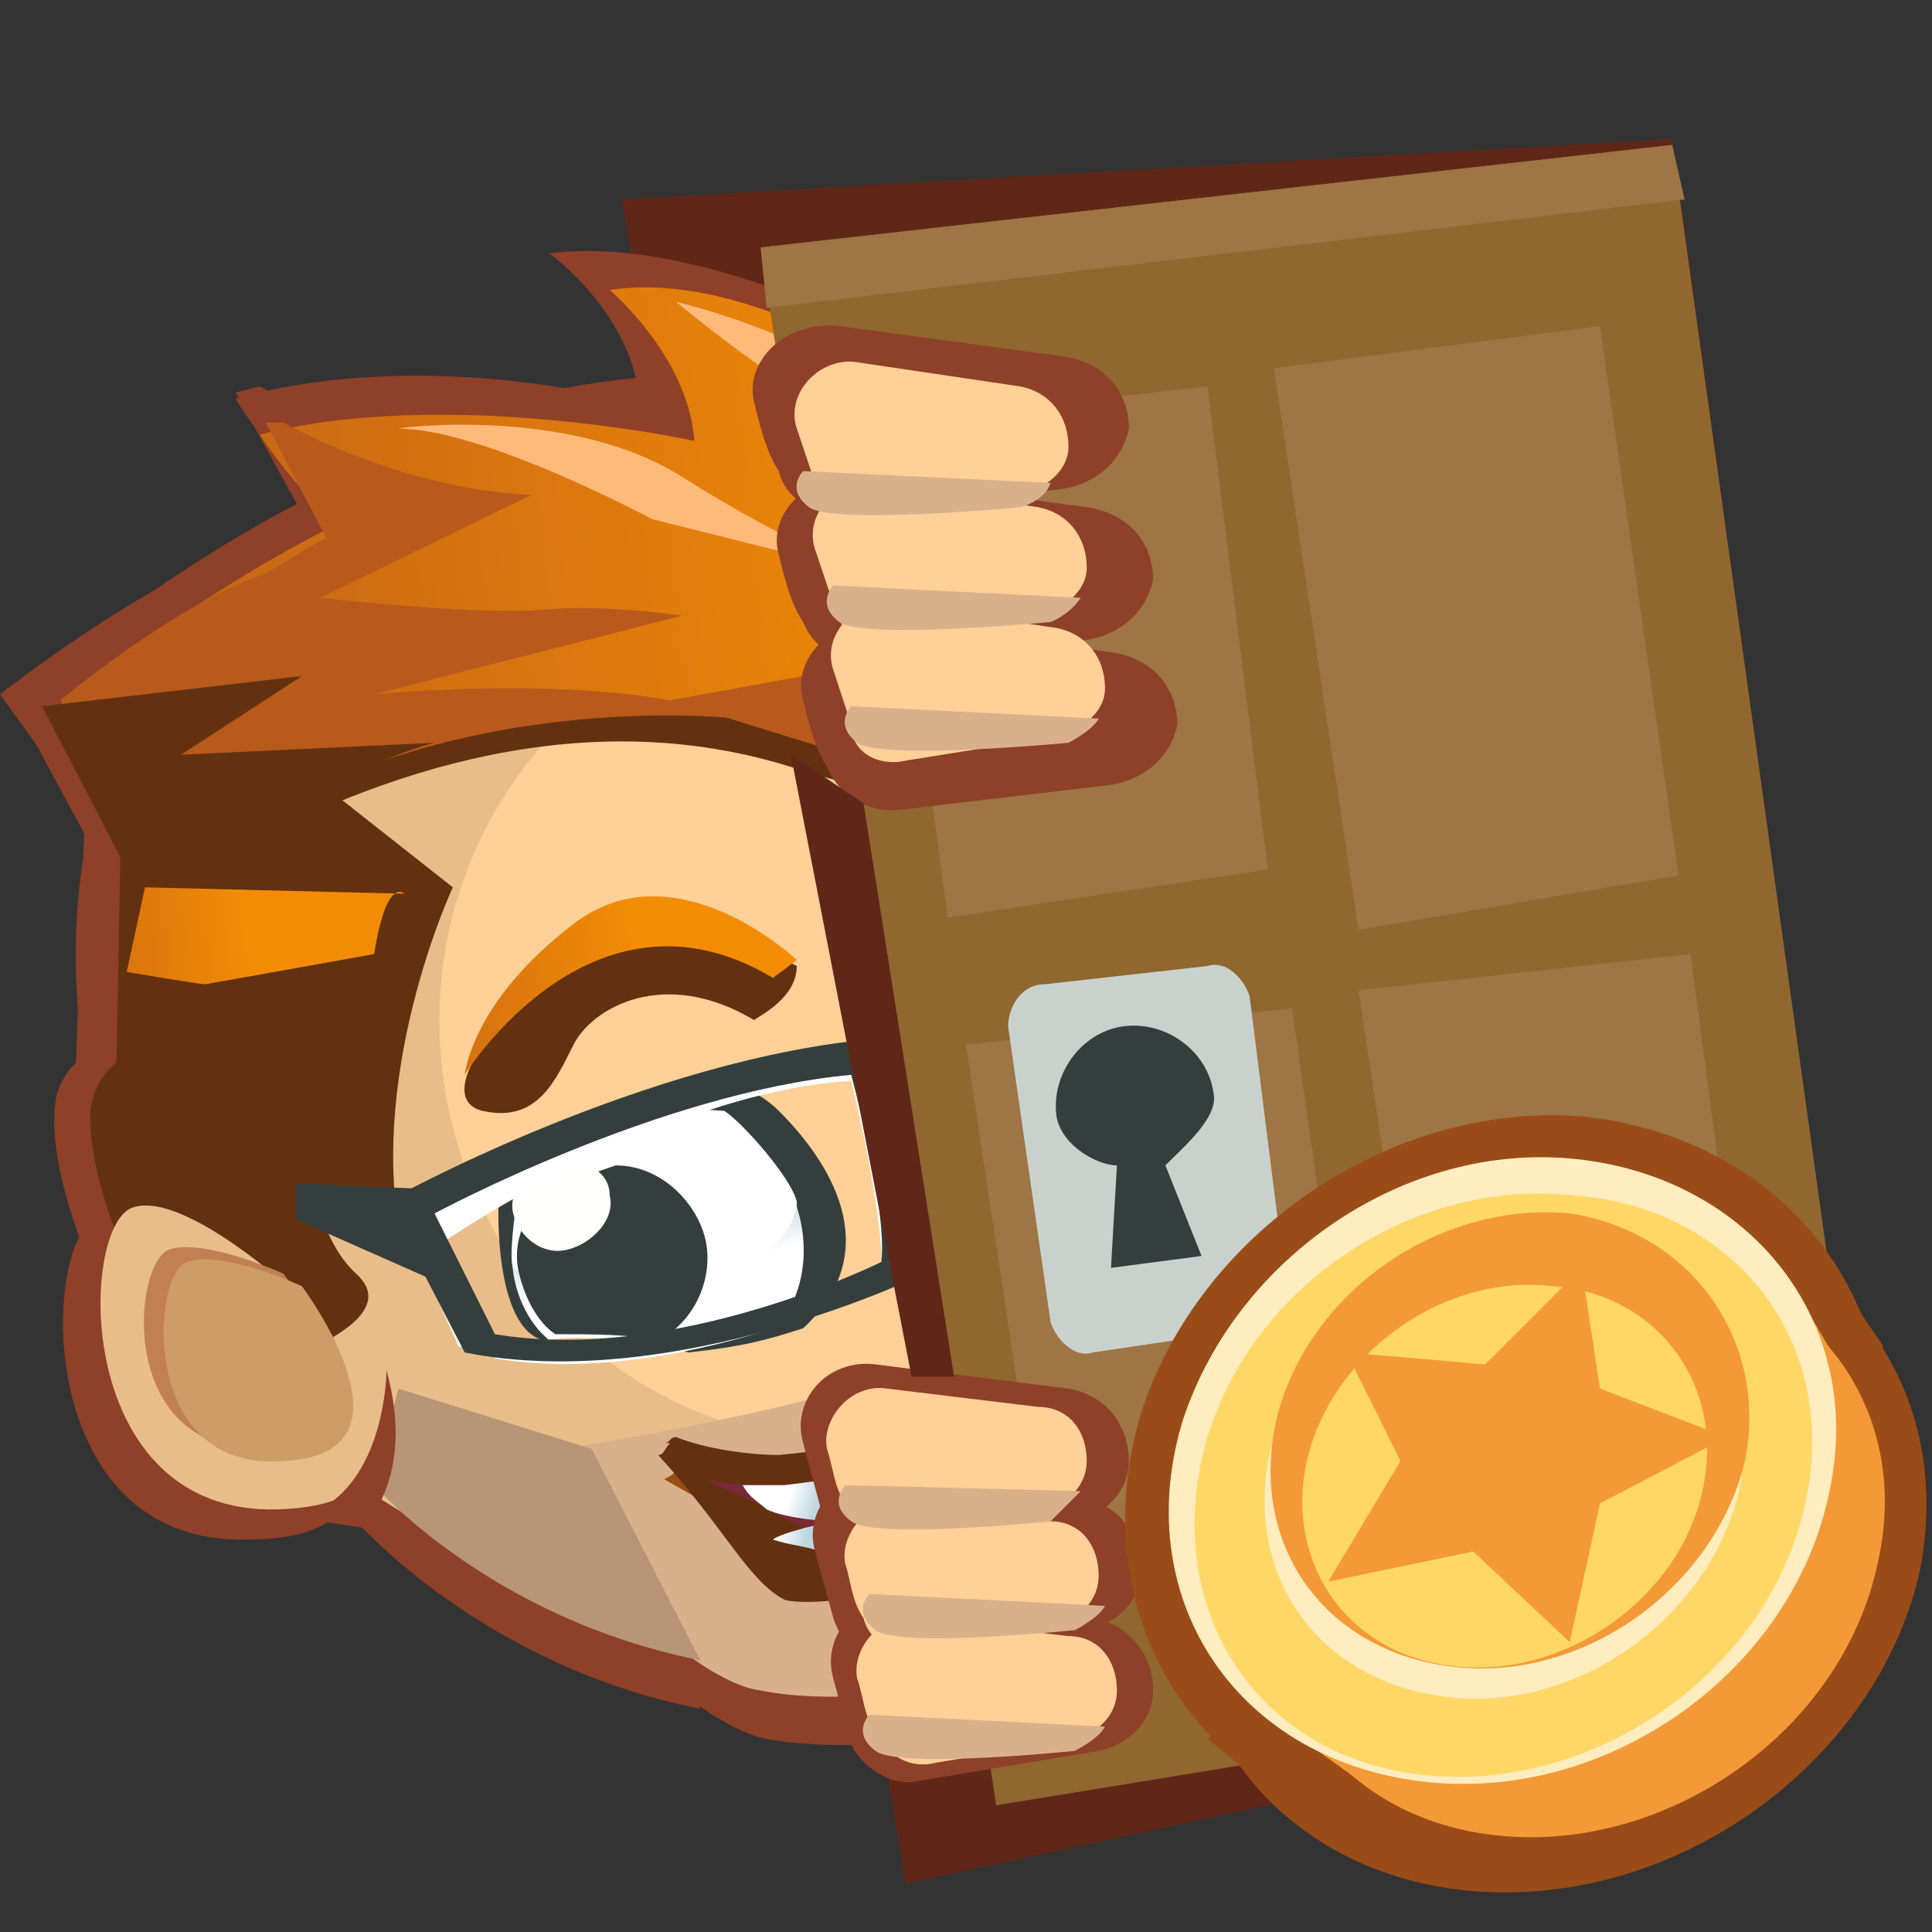 <?xml version="1.0" encoding="UTF-8"?>
<svg xmlns="http://www.w3.org/2000/svg" xmlns:xlink="http://www.w3.org/1999/xlink" width="24px" height="24px" viewBox="0 0 24 24" version="1.1">
  <rect x="0" y="0" width="24" height="24" fill="#333333" stroke="none"/>
  <defs>
    <linearGradient id="linear0" gradientUnits="userSpaceOnUse" x1="-14498.808" y1="1335.342" x2="-14481.438" y2="1335.342" gradientTransform="matrix(-0.746,0.076,0.076,0.746,-10905.324,111.081)">
      <stop offset="0" style="stop-color:rgb(95.294%,54.902%,1.961%);stop-opacity:1;"></stop>
      <stop offset="1" style="stop-color:rgb(72.157%,35.294%,10.588%);stop-opacity:1;"></stop>
    </linearGradient>
    <linearGradient id="linear1" gradientUnits="userSpaceOnUse" x1="-14485.845" y1="1341.007" x2="-14481.238" y2="1341.007" gradientTransform="matrix(-0.746,0.076,0.076,0.746,-10905.324,111.081)">
      <stop offset="0" style="stop-color:rgb(95.294%,54.902%,1.961%);stop-opacity:1;"></stop>
      <stop offset="1" style="stop-color:rgb(72.157%,35.294%,10.588%);stop-opacity:1;"></stop>
    </linearGradient>
    <linearGradient id="linear2" gradientUnits="userSpaceOnUse" x1="128.127" y1="114.12" x2="128.12" y2="114.121" gradientTransform="matrix(55.09,-8.756,-2.58,-16.235,-6753.93,2993.337)">
      <stop offset="0" style="stop-color:rgb(74.118%,83.922%,87.059%);stop-opacity:1;"></stop>
      <stop offset="1" style="stop-color:rgb(100%,100%,100%);stop-opacity:1;"></stop>
    </linearGradient>
    <linearGradient id="linear3" gradientUnits="userSpaceOnUse" x1="258.38" y1="76.755" x2="258.359" y2="76.752" gradientTransform="matrix(38.025,-6.044,-2.076,-13.062,-9654.254,2582.968)">
      <stop offset="0" style="stop-color:rgb(100%,100%,100%);stop-opacity:1;"></stop>
      <stop offset="1" style="stop-color:rgb(74.118%,83.922%,87.059%);stop-opacity:1;"></stop>
    </linearGradient>
    <linearGradient id="linear4" gradientUnits="userSpaceOnUse" x1="11.339" y1="20.046" x2="11.521" y2="20.985" gradientTransform="matrix(0.75,0,0,0.75,0,0)">
      <stop offset="0" style="stop-color:rgb(74.118%,83.922%,87.059%);stop-opacity:1;"></stop>
      <stop offset="1" style="stop-color:rgb(100%,100%,100%);stop-opacity:1;"></stop>
    </linearGradient>
    <linearGradient id="linear5" gradientUnits="userSpaceOnUse" x1="19.447" y1="18.031" x2="19.705" y2="18.884" gradientTransform="matrix(0.75,0,0,0.75,0,0)">
      <stop offset="0" style="stop-color:rgb(74.118%,83.922%,87.059%);stop-opacity:1;"></stop>
      <stop offset="1" style="stop-color:rgb(100%,100%,100%);stop-opacity:1;"></stop>
    </linearGradient>
    <linearGradient id="linear6" gradientUnits="userSpaceOnUse" x1="-14492.211" y1="1342.431" x2="-14486.542" y2="1342.431" gradientTransform="matrix(-0.746,0.076,0.076,0.746,-10905.324,111.081)">
      <stop offset="0" style="stop-color:rgb(95.294%,54.902%,1.961%);stop-opacity:1;"></stop>
      <stop offset="1" style="stop-color:rgb(72.157%,35.294%,10.588%);stop-opacity:1;"></stop>
    </linearGradient>
    <linearGradient id="linear7" gradientUnits="userSpaceOnUse" x1="-14500.127" y1="1341.076" x2="-14494.457" y2="1341.076" gradientTransform="matrix(-0.746,0.076,0.076,0.746,-10905.324,111.081)">
      <stop offset="0" style="stop-color:rgb(95.294%,54.902%,1.961%);stop-opacity:1;"></stop>
      <stop offset="1" style="stop-color:rgb(72.157%,35.294%,10.588%);stop-opacity:1;"></stop>
    </linearGradient>
  </defs>
  <g id="surface1">
    <path style=" stroke:none;fill-rule:nonzero;fill:rgb(37.647%,15.294%,9.412%);fill-opacity:1;" d="M 20.773 1.727 L 7.727 2.477 L 11.25 23.398 L 23.398 20.773 Z M 20.773 1.727 "></path>
    <path style=" stroke:none;fill-rule:nonzero;fill:rgb(55.686%,25.098%,15.686%);fill-opacity:1;" d="M 12 14.773 C 12 14.773 11.852 16.5 12.227 18.227 L 12.602 19.801 C 12.602 19.801 10.125 19.648 9.227 18.824 C 8.324 18 6.977 14.773 6.977 14.773 L 7.875 13.574 Z M 12 14.773 "></path>
    <path style=" stroke:none;fill-rule:nonzero;fill:rgb(55.686%,25.098%,15.686%);fill-opacity:1;" d="M 1.199 14.023 C 2.102 18.227 6.301 20.926 10.5 20.023 C 14.699 19.125 16.727 15 15.523 10.801 C 14.477 7.352 10.574 4.352 6.301 5.324 C 2.023 6.301 0.227 9.824 1.199 14.023 Z M 1.199 14.023 "></path>
    <path style=" stroke:none;fill-rule:nonzero;fill:rgb(55.686%,25.098%,15.686%);fill-opacity:1;" d="M 1.199 13.801 C 2.102 17.852 6.977 21.898 10.875 21.074 C 14.773 20.25 16.352 14.773 15.449 10.727 C 14.625 6.676 11.625 3.824 6.75 4.875 C 2.852 5.699 0.375 9.75 1.199 13.801 Z M 1.199 13.801 "></path>
    <path style=" stroke:none;fill-rule:nonzero;fill:rgb(55.686%,25.098%,15.686%);fill-opacity:1;" d="M 15.777 11.68 C 15.129 8.727 12.277 6.844 9.406 7.473 C 6.531 8.102 4.727 11.008 5.375 13.961 C 6.023 16.914 8.875 18.801 11.75 18.168 C 14.621 17.539 16.426 14.637 15.777 11.68 Z M 15.777 11.68 "></path>
    <path style=" stroke:none;fill-rule:nonzero;fill:rgb(55.686%,25.098%,15.686%);fill-opacity:1;" d="M 3.449 12.898 C 3.449 12.898 3.301 15.148 4.125 15.977 C 4.949 16.801 2.023 17.477 2.023 17.477 C 2.023 17.477 0.602 15.227 0.676 13.801 C 0.75 12.375 3.449 12.898 3.449 12.898 Z M 6.898 18.375 C 5.852 18.523 8.324 21.375 9.523 21.602 C 10.727 21.824 12.676 21.523 13.5 21.074 C 14.324 20.625 15.75 17.324 15.898 16.352 L 16.199 14.551 C 16.199 14.551 15.977 14.699 15.449 15.148 C 14.477 15.75 12.449 17.477 6.898 18.375 Z M 10.5 15.375 C 10.5 15.375 8.699 15 7.801 15.602 C 7.801 15.602 7.352 16.199 7.648 16.273 C 7.949 16.426 8.324 16.648 8.477 16.352 C 8.773 16.199 9.824 15.449 10.5 15.375 Z M 14.324 13.727 C 14.324 13.727 14.625 12.523 15.375 12.375 C 15.375 12.375 15.977 12.449 15.977 12.676 C 15.977 12.898 16.051 13.273 15.75 13.199 C 15.449 13.199 14.551 13.426 14.324 13.727 Z M 14.324 13.727 "></path>
    <path style=" stroke:none;fill-rule:nonzero;fill:rgb(55.686%,25.098%,15.686%);fill-opacity:1;" d="M 7.273 18.375 L 4.727 17.625 L 4.426 18.898 C 4.426 18.898 6 20.699 8.699 21.227 Z M 12.375 13.648 L 11.023 14.102 L 10.727 13.125 L 12.301 12.602 Z M 9.977 12 C 9.977 12 8.699 11.324 7.426 11.852 C 6.074 12.375 5.176 13.727 5.852 13.949 C 6.523 14.176 6.75 13.5 6.977 12.977 C 7.199 12.449 8.176 11.926 9.375 12.676 C 9.375 12.676 9.898 12.449 9.977 12 Z M 4.125 8.25 C 7.125 6.824 11.699 5.477 14.477 8.102 C 13.352 8.852 11.023 9.676 11.023 9.676 L 10.125 9.449 C 7.199 8.398 4.273 9.523 2.551 10.426 C 2.852 9.449 3.301 8.625 4.125 8.25 Z M 4.125 8.25 "></path>
    <path style=" stroke:none;fill-rule:nonzero;fill:rgb(55.686%,25.098%,15.686%);fill-opacity:1;" d="M 0.977 8.023 L 1.949 10.574 C 1.949 10.574 5.773 7.574 9.676 8.926 L 10.426 9.148 C 10.426 9.148 14.102 8.102 14.324 7.352 C 14.324 7.352 15 6.227 14.398 4.949 C 14.398 4.949 14.102 5.773 14.023 6.449 C 14.023 6.449 13.727 4.125 11.926 3.523 C 11.926 3.523 12.227 3.75 12.227 4.801 C 12.227 4.801 9 2.852 6.824 3.148 C 6.824 3.148 7.875 3.898 7.949 5.023 C 7.949 5.023 5.398 4.273 2.926 4.949 C 2.926 4.949 3.301 5.625 3.977 6.148 C 3.977 6.074 2.398 6.898 0.977 8.023 Z M 0.977 8.023 "></path>
    <path style=" stroke:none;fill-rule:nonzero;fill:rgb(55.686%,25.098%,15.686%);fill-opacity:1;" d="M 3.898 9.75 L 5.398 10.949 C 5.398 10.949 4.199 13.426 4.727 15.824 L 0.898 14.477 L 1.051 10.199 C 1.051 10.273 2.551 9.977 3.898 9.75 Z M 3.898 9.75 "></path>
    <path style=" stroke:none;fill-rule:nonzero;fill:rgb(55.686%,25.098%,15.686%);fill-opacity:1;" d="M 5.176 14.926 C 5.102 14.926 3.375 14.852 3.375 14.852 L 3.375 15.301 L 5.324 16.125 L 5.023 15.148 Z M 1.352 10.949 L 4.801 11.023 C 4.801 11.023 4.574 10.801 4.426 11.852 L 2.25 12.301 C 2.176 12.301 1.125 12.148 1.125 12.148 Z M 3.227 4.801 C 3.227 4.801 4.801 5.699 6.523 5.773 L 3.676 7.125 C 3.676 7.125 5.773 7.352 6.602 7.273 C 7.426 7.199 8.398 7.352 8.398 7.352 L 4.273 8.398 C 4.273 8.398 7.5 8.102 9 8.773 C 9 8.773 4.949 8.324 1.875 10.648 L 1.352 10.5 L 0 8.625 C 0 8.625 1.727 7.273 2.852 6.898 L 3.75 6.375 L 2.926 4.875 Z M 3.227 4.801 "></path>
    <path style=" stroke:none;fill-rule:nonzero;fill:rgb(55.686%,25.098%,15.686%);fill-opacity:1;" d="M 0.074 8.551 L 3.523 8.102 L 1.875 9.074 L 5.176 8.852 C 5.176 8.852 3.523 9.227 2.926 10.426 L 2.398 10.648 L 1.125 10.5 Z M 14.551 6.523 C 14.551 6.523 13.574 7.5 12.602 7.648 L 8.25 8.477 L 10.273 9.148 C 10.273 9.148 13.273 8.398 13.801 7.949 C 14.398 7.426 14.551 6.523 14.551 6.523 Z M 11.398 3.676 C 11.398 3.676 12.074 5.477 11.773 6.676 C 11.773 6.676 12.523 5.477 12.301 4.199 C 12.301 4.199 12.074 3.676 11.398 3.676 Z M 11.398 3.676 "></path>
    <path style=" stroke:none;fill-rule:nonzero;fill:rgb(55.686%,25.098%,15.686%);fill-opacity:1;" d="M 8.324 3.227 C 8.324 3.227 10.352 3.676 11.176 4.648 C 12 5.625 11.926 6.227 11.926 6.227 C 11.926 6.227 11.398 5.023 10.574 4.727 C 9.75 4.426 8.324 3.227 8.324 3.227 Z M 4.727 4.875 C 4.648 4.875 6.977 4.574 8.477 5.477 C 9.977 6.375 10.949 6.75 10.949 6.75 L 8.102 6 C 8.102 6.074 5.852 4.875 4.727 4.875 Z M 3.375 16.199 C 3.375 16.199 2.102 15.523 1.5 15.676 C 0.898 15.824 0.676 18.75 2.926 18.75 C 5.25 18.75 3.375 16.199 3.375 16.199 Z M 3.375 16.199 "></path>
    <path style=" stroke:none;fill-rule:nonzero;fill:rgb(55.686%,25.098%,15.686%);fill-opacity:1;" d="M 3.523 16.426 C 3.523 16.426 1.875 14.926 1.199 15.148 C 0.523 15.375 0.375 19.199 3.074 19.125 C 5.773 19.125 3.523 16.426 3.523 16.426 Z M 3.523 16.426 "></path>
    <path style=" stroke:none;fill-rule:nonzero;fill:rgb(55.686%,25.098%,15.686%);fill-opacity:1;" d="M 3.148 16.051 C 3.148 16.051 2.102 15.602 1.574 15.75 C 1.051 15.898 0.898 18.523 2.852 18.449 C 4.801 18.375 3.148 16.051 3.148 16.051 Z M 3.148 16.051 "></path>
    <path style=" stroke:none;fill-rule:nonzero;fill:rgb(55.686%,25.098%,15.686%);fill-opacity:1;" d="M 3.449 16.199 C 3.449 16.199 2.398 15.75 1.875 15.898 C 1.352 16.051 1.199 18.676 3.148 18.602 C 5.102 18.523 3.449 16.199 3.449 16.199 Z M 10.949 20.176 C 11.926 21 13.875 20.25 13.648 19.426 Z M 10.949 20.176 "></path>
    <path style=" stroke:none;fill-rule:nonzero;fill:rgb(55.686%,25.098%,15.686%);fill-opacity:1;" d="M 8.477 18.523 C 8.852 18.602 9.375 18.676 9.75 18.602 C 11.398 18.449 12.898 18.074 14.477 17.398 C 14.25 17.551 14.102 17.699 13.875 17.773 C 13.727 18.148 13.574 18.602 13.574 18.898 C 13.727 18.898 13.875 18.977 14.176 18.898 C 13.125 19.648 11.477 20.023 10.801 19.875 C 10.273 19.801 9.301 19.352 8.324 18.75 C 8.324 18.676 8.398 18.602 8.477 18.523 Z M 8.477 18.523 "></path>
    <path style=" stroke:none;fill-rule:nonzero;fill:rgb(55.686%,25.098%,15.686%);fill-opacity:1;" d="M 8.102 18.449 C 8.176 18.449 8.176 18.375 8.25 18.301 L 8.176 18.301 C 8.25 18.301 8.25 18.227 8.324 18.227 C 8.699 18.375 9.301 18.449 9.676 18.449 C 11.324 18.301 12.824 17.926 14.398 17.176 L 14.398 17.477 C 14.176 17.699 13.949 17.773 13.727 17.852 C 13.574 18.301 13.574 18.676 13.574 19.125 C 13.727 19.125 13.875 19.051 14.102 18.898 C 13.125 19.801 10.5 20.477 9.75 20.25 C 9.301 20.102 9 19.426 8.102 18.449 Z M 8.102 18.449 "></path>
    <path style=" stroke:none;fill-rule:nonzero;fill:rgb(55.686%,25.098%,15.686%);fill-opacity:1;" d="M 13.574 18 C 13.5 18.301 13.352 18.676 13.426 18.977 L 13.426 19.051 C 13.273 19.125 13.199 19.199 13.051 19.199 L 11.773 19.648 C 11.551 19.727 11.102 19.801 10.875 19.727 C 10.5 19.648 10.051 19.426 9.676 19.273 L 8.852 18.824 C 9.227 18.898 9.523 18.898 9.824 18.898 C 11.102 18.676 12.301 18.449 13.574 18 Z M 13.574 18 "></path>
    <path style=" stroke:none;fill-rule:nonzero;fill:rgb(55.686%,25.098%,15.686%);fill-opacity:1;" d="M 13.574 18 C 13.574 18.227 13.5 18.375 13.426 18.523 C 13.352 18.602 13.125 18.676 13.051 18.75 C 13.199 18.75 13.352 18.824 13.426 19.051 C 12.824 19.352 11.023 19.875 10.352 19.727 C 10.125 19.648 9.898 19.648 9.676 19.574 C 9.75 19.5 10.352 19.352 10.5 19.273 C 10.125 19.273 9.676 19.199 9.523 19.125 C 9.449 19.051 9.301 18.977 9.227 18.824 L 9.75 18.824 C 11.102 18.676 12.301 18.375 13.574 18 Z M 13.574 18 "></path>
    <path style=" stroke:none;fill-rule:nonzero;fill:rgb(55.686%,25.098%,15.686%);fill-opacity:1;" d="M 13.5 18.301 C 13.5 18.375 13.426 18.449 13.426 18.523 C 13.352 18.602 13.125 18.676 13.051 18.75 C 13.199 18.75 13.352 18.824 13.426 19.051 C 12.898 19.352 11.699 19.801 11.023 19.727 C 10.801 19.574 10.648 19.273 10.574 18.977 C 11.551 18.824 12.449 18.602 13.5 18.301 Z M 6.602 16.875 C 7.273 16.727 8.023 16.801 8.551 17.023 C 9.227 16.949 9.602 16.875 10.051 16.727 C 11.102 15.75 10.5 14.625 9.75 13.875 C 9.449 13.574 8.926 13.426 8.477 13.574 C 7.273 13.875 6.449 14.398 6.148 14.625 C 6 15.148 5.926 16.727 6.602 16.875 Z M 6.602 16.875 "></path>
    <path style=" stroke:none;fill-rule:nonzero;fill:rgb(55.686%,25.098%,15.686%);fill-opacity:1;" d="M 6.602 16.875 C 7.273 16.801 7.801 16.875 8.324 17.023 C 9 16.875 9.375 16.801 9.824 16.574 C 10.352 15.898 10.051 14.773 9.375 14.25 C 8.699 14.176 6.602 14.773 6.227 15.301 C 6 15.824 6.148 16.574 6.602 16.875 Z M 6.602 16.875 "></path>
    <path style=" stroke:none;fill-rule:nonzero;fill:rgb(55.686%,25.098%,15.686%);fill-opacity:1;" d="M 9.977 15.074 C 9.824 14.773 9.301 14.102 9 13.875 C 8.324 13.801 6.75 14.023 6.375 14.551 C 6.301 14.773 6.074 15.75 6.074 15.977 C 6.977 16.574 9.75 16.352 9.898 15.227 C 9.977 15.148 9.977 15.148 9.977 15.074 Z M 9.977 15.074 "></path>
    <path style=" stroke:none;fill-rule:nonzero;fill:rgb(55.686%,25.098%,15.686%);fill-opacity:1;" d="M 6.523 15.074 C 6.301 15.375 6.227 15.75 6.227 16.051 C 6.301 16.352 6.449 16.648 6.75 16.875 C 7.199 16.875 7.648 16.875 8.102 16.949 C 8.625 16.648 8.773 16.125 8.699 15.676 C 8.625 15.148 8.176 14.625 7.5 14.625 C 7.125 14.773 6.75 14.926 6.523 15.074 Z M 6.523 15.074 "></path>
    <path style=" stroke:none;fill-rule:nonzero;fill:rgb(55.686%,25.098%,15.686%);fill-opacity:1;" d="M 7.352 15.148 C 6.977 15.227 6.676 15.602 6.75 15.977 C 6.824 16.352 7.199 16.648 7.574 16.574 C 7.949 16.5 8.25 16.125 8.176 15.75 C 8.102 15.375 7.727 15.074 7.352 15.148 Z M 13.125 12.227 C 12.898 13.199 13.199 14.324 13.727 15.301 C 14.398 15.602 15.676 15.227 16.199 14.625 C 16.352 13.574 16.051 12.148 15.227 11.551 C 14.477 10.949 13.352 11.25 13.125 12.227 Z M 13.125 12.227 "></path>
    <path style=" stroke:none;fill-rule:nonzero;fill:rgb(55.686%,25.098%,15.686%);fill-opacity:1;" d="M 13.125 12.602 C 12.898 13.426 13.125 14.773 13.648 15.676 C 14.324 15.676 15.602 15.227 15.977 14.699 C 16.125 13.801 15.75 12.523 15 12 C 14.324 11.398 13.352 11.699 13.125 12.602 Z M 13.125 12.602 "></path>
    <path style=" stroke:none;fill-rule:nonzero;fill:rgb(55.686%,25.098%,15.686%);fill-opacity:1;" d="M 13.125 12.824 C 12.977 13.199 12.977 13.5 13.125 14.023 C 13.949 14.773 15.898 14.477 15.75 12.824 C 15.602 12.449 15.375 12.074 15.074 11.852 C 14.324 11.398 13.352 12 13.125 12.824 Z M 13.125 12.824 "></path>
    <path style=" stroke:none;fill-rule:nonzero;fill:rgb(55.686%,25.098%,15.686%);fill-opacity:1;" d="M 13.801 12.523 C 13.051 12.676 12.824 13.426 12.898 14.102 C 12.977 14.699 13.5 15.375 14.25 15.301 C 15 15.148 15.227 14.398 15.148 13.727 C 15.074 13.125 14.551 12.449 13.801 12.523 Z M 13.801 12.523 "></path>
    <path style=" stroke:none;fill-rule:nonzero;fill:rgb(55.686%,25.098%,15.686%);fill-opacity:1;" d="M 13.875 13.125 C 13.5 13.199 13.273 13.574 13.352 14.023 C 13.426 14.477 13.801 14.773 14.102 14.699 C 14.477 14.625 14.699 14.25 14.625 13.801 C 14.625 13.352 14.25 13.051 13.875 13.125 Z M 13.875 13.125 "></path>
    <path style=" stroke:none;fill-rule:nonzero;fill:rgb(55.686%,25.098%,15.686%);fill-opacity:1;" d="M 13.648 12.449 C 13.273 12.523 13.051 12.824 13.125 13.125 C 13.199 13.426 13.5 13.648 13.875 13.574 C 14.25 13.5 14.477 13.199 14.398 12.898 C 14.324 12.602 14.023 12.375 13.648 12.449 Z M 6.75 14.551 C 6.375 14.625 6.148 14.926 6.227 15.227 C 6.301 15.523 6.602 15.75 6.977 15.676 C 7.352 15.602 7.574 15.301 7.5 15 C 7.426 14.699 7.125 14.477 6.75 14.551 Z M 6.75 14.551 "></path>
    <path style=" stroke:none;fill-rule:nonzero;fill:rgb(55.686%,25.098%,15.686%);fill-opacity:1;" d="M 4.727 15.227 L 5.551 16.949 C 8.324 17.477 11.551 15.977 11.551 15.977 C 11.625 15.074 11.102 13.125 11.102 13.125 C 8.023 13.426 4.727 15.227 4.727 15.227 Z M 5.25 15.602 C 5.25 15.602 8.102 13.648 10.648 13.426 C 10.648 13.426 11.176 15.375 11.102 16.125 C 11.102 16.125 8.398 17.477 6 17.102 Z M 5.25 15.602 "></path>
    <path style=" stroke:none;fill-rule:nonzero;fill:rgb(55.686%,25.098%,15.686%);fill-opacity:1;" d="M 4.5 15.074 L 5.551 17.102 C 8.324 17.625 11.551 16.051 11.551 16.051 C 11.625 15.148 10.949 12.977 10.949 12.977 C 7.949 13.199 4.5 15.074 4.5 15.074 Z M 5.176 15.227 C 5.176 15.227 8.102 13.574 10.727 13.426 C 10.727 13.426 11.176 15.148 11.176 15.898 C 11.176 15.898 8.477 17.25 6.074 16.875 Z M 9.676 12.148 L 9.977 11.926 C 9.977 11.926 8.398 10.352 6.977 11.477 C 5.551 12.602 5.551 13.426 5.551 13.426 C 5.551 13.426 7.273 10.727 9.676 12.148 Z M 17.102 12.375 L 16.051 12.227 L 15.977 12 C 15.977 12 16.648 11.773 17.023 11.852 Z M 17.102 12.375 "></path>
    <path style=" stroke:none;fill-rule:nonzero;fill:rgb(71.765%,58.431%,46.275%);fill-opacity:1;" d="M 15.227 11.852 L 16.875 11.625 L 16.949 14.102 L 15.898 14.625 C 15.898 14.625 15.824 12.375 15.227 11.852 Z M 15.227 11.852 "></path>
    <path style=" stroke:none;fill-rule:nonzero;fill:rgb(98.824%,75.294%,59.216%);fill-opacity:1;" d="M 11.852 14.625 C 11.852 14.625 11.699 16.273 12.074 17.852 L 12.449 19.352 C 12.449 19.352 10.125 19.199 9.301 18.449 C 8.477 17.699 7.199 14.625 7.199 14.625 L 8.023 13.5 Z M 11.852 14.625 "></path>
    <path style=" stroke:none;fill-rule:nonzero;fill:rgb(90.98%,74.118%,53.725%);fill-opacity:1;" d="M 1.727 14.25 C 2.625 18.227 6.449 20.477 10.426 19.574 C 14.398 18.676 16.199 14.773 15 10.801 C 14.023 7.574 10.426 4.801 6.449 5.699 C 2.477 6.602 0.824 10.273 1.727 14.25 Z M 1.727 14.25 "></path>
    <path style=" stroke:none;fill-rule:nonzero;fill:rgb(90.98%,74.118%,53.725%);fill-opacity:1;" d="M 1.648 13.727 C 2.477 17.551 7.051 21.375 10.801 20.551 C 14.551 19.727 15.977 14.625 15.148 10.801 C 14.324 7.051 11.625 4.875 7.051 5.926 C 3.301 6.676 0.824 9.898 1.648 13.727 Z M 1.648 13.727 "></path>
    <path style=" stroke:none;fill-rule:nonzero;fill:rgb(100%,81.569%,59.216%);fill-opacity:1;" d="M 15.398 11.668 C 14.789 8.875 12.094 7.094 9.383 7.688 C 6.672 8.285 4.973 11.027 5.582 13.82 C 6.195 16.613 8.887 18.395 11.598 17.801 C 14.309 17.203 16.012 14.461 15.398 11.668 Z M 15.398 11.668 "></path>
    <path style=" stroke:none;fill-rule:nonzero;fill:rgb(38.824%,19.216%,5.882%);fill-opacity:1;" d="M 3.75 12.898 C 3.75 12.898 3.602 15.074 4.426 15.824 C 5.25 16.574 2.398 17.25 2.398 17.25 C 2.398 17.25 1.051 15.074 1.125 13.801 C 1.273 12.449 3.75 12.898 3.75 12.898 Z M 3.75 12.898 "></path>
    <path style=" stroke:none;fill-rule:nonzero;fill:rgb(84.706%,69.412%,54.51%);fill-opacity:1;" d="M 6.977 18 C 6 18.148 8.324 20.852 9.449 21 C 10.574 21.227 12.449 20.926 13.199 20.477 C 13.949 20.023 15.301 16.949 15.523 15.977 L 15.75 14.773 C 15.75 14.773 15.602 14.773 15.074 15.148 C 14.176 15.898 12.227 17.176 6.977 18 Z M 6.977 18 "></path>
    <path style=" stroke:none;fill-rule:nonzero;fill:rgb(20.392%,24.706%,23.922%);fill-opacity:1;" d="M 10.426 15.227 C 10.426 15.227 8.773 14.852 7.875 15.449 C 7.875 15.449 7.5 15.977 7.727 16.125 C 8.023 16.273 8.324 16.5 8.551 16.199 C 8.773 15.898 9.75 15.301 10.426 15.227 Z M 14.023 13.648 C 14.023 13.648 14.25 12.523 15 12.375 C 15 12.375 15.523 12.449 15.602 12.676 C 15.676 12.898 15.676 13.199 15.449 13.199 C 15.074 13.125 14.25 13.352 14.023 13.648 Z M 14.023 13.648 "></path>
    <path style=" stroke:none;fill-rule:nonzero;fill:rgb(89.804%,53.725%,35.686%);fill-opacity:1;" d="M 14.551 9 C 14.551 9 13.875 8.023 11.926 9.148 L 12.676 6.898 C 12.676 6.898 13.875 7.5 14.551 8.926 "></path>
    <path style=" stroke:none;fill-rule:nonzero;fill:rgb(71.765%,58.431%,46.275%);fill-opacity:1;" d="M 7.352 18 L 4.949 17.25 L 4.648 18.449 C 4.648 18.449 6.074 20.102 8.699 20.625 Z M 7.352 18 "></path>
    <path style=" stroke:none;fill-rule:nonzero;fill:rgb(20.392%,24.706%,23.922%);fill-opacity:1;" d="M 12.227 13.574 L 10.949 14.023 L 10.648 13.051 L 12.074 12.602 Z M 12.227 13.574 "></path>
    <path style=" stroke:none;fill-rule:nonzero;fill:rgb(38.824%,19.216%,5.882%);fill-opacity:1;" d="M 9.898 12 C 9.898 12 8.699 11.324 7.5 11.852 C 6.227 12.375 5.324 13.648 6 13.801 C 6.676 13.949 6.898 13.426 7.125 12.977 C 7.352 12.523 8.25 12 9.375 12.676 C 9.301 12.676 9.898 12.449 9.898 12 Z M 15.75 10.273 C 15.75 10.273 14.477 9.75 13.199 10.273 C 11.926 10.801 11.176 11.852 11.773 12 C 12.375 12.148 12.75 11.773 12.977 11.25 C 13.199 10.801 14.398 9.75 15.449 10.426 C 15.449 10.5 15.676 10.727 15.75 10.273 Z M 4.352 8.477 C 7.199 7.125 11.699 5.625 14.324 8.023 C 13.273 8.773 10.875 9.824 10.875 9.824 L 10.051 9.602 C 7.273 8.625 4.574 9.676 2.926 10.574 C 3.148 9.676 3.602 8.852 4.352 8.477 Z M 4.352 8.477 "></path>
    <path style=" stroke:none;fill-rule:nonzero;fill:url(#linear0);" d="M 1.426 8.25 L 2.398 10.648 C 2.398 10.648 6 7.801 9.676 9.074 L 10.352 9.301 C 10.352 9.301 13.801 8.25 14.023 7.574 C 14.023 7.574 14.625 6.523 14.102 5.324 C 14.102 5.324 13.801 6.074 13.727 6.75 C 13.727 6.75 13.426 4.5 11.773 4.051 C 11.773 4.051 12.074 4.273 12 5.25 C 12 5.25 9.602 3.301 7.574 3.602 C 7.574 3.602 8.551 4.426 8.625 5.477 C 8.625 5.477 5.551 4.801 3.227 5.398 C 3.227 5.398 3.602 6 4.199 6.523 C 4.273 6.449 2.773 7.199 1.426 8.25 Z M 1.426 8.25 "></path>
    <path style=" stroke:none;fill-rule:nonzero;fill:rgb(38.824%,19.216%,5.882%);fill-opacity:1;" d="M 4.199 9.898 L 5.625 11.023 C 5.625 11.023 4.5 13.426 5.023 15.602 L 1.426 14.324 L 1.5 10.352 Z M 4.199 9.898 "></path>
    <path style=" stroke:none;fill-rule:nonzero;fill:rgb(20.392%,24.706%,23.922%);fill-opacity:1;" d="M 5.398 14.773 C 5.324 14.773 3.676 14.699 3.676 14.699 L 3.676 15.148 L 5.551 15.977 L 5.25 15 Z M 5.398 14.773 "></path>
    <path style=" stroke:none;fill-rule:nonzero;fill:url(#linear1);" d="M 1.801 11.023 L 5.023 11.102 C 5.023 11.102 4.801 10.875 4.648 11.852 L 2.551 12.227 C 2.477 12.227 1.574 12.074 1.574 12.074 Z M 1.801 11.023 "></path>
    <path style=" stroke:none;fill-rule:nonzero;fill:rgb(72.157%,35.294%,10.588%);fill-opacity:1;" d="M 3.523 5.25 C 3.523 5.25 4.949 6.074 6.602 6.148 L 3.977 7.426 C 3.977 7.426 5.926 7.648 6.75 7.574 C 7.5 7.5 8.477 7.648 8.477 7.648 L 4.648 8.625 C 4.648 8.625 7.648 8.324 9.148 8.926 C 9.148 8.926 5.324 8.477 2.477 10.648 L 1.875 10.5 L 0.75 8.699 C 0.75 8.699 2.176 7.5 3.301 7.125 L 4.051 6.676 L 3.301 5.25 Z M 3.523 5.25 "></path>
    <path style=" stroke:none;fill-rule:nonzero;fill:rgb(38.824%,19.216%,5.882%);fill-opacity:1;" d="M 0.523 8.773 L 3.75 8.398 L 2.25 9.375 L 5.398 9.227 C 5.398 9.227 3.824 9.602 3.301 10.727 L 2.773 10.949 L 1.574 10.801 Z M 0.523 8.773 "></path>
    <path style=" stroke:none;fill-rule:nonzero;fill:rgb(72.157%,35.294%,10.588%);fill-opacity:1;" d="M 14.25 6.898 C 14.25 6.898 13.273 7.801 12.449 7.949 L 8.324 8.699 L 10.273 9.301 C 10.273 9.301 13.125 8.625 13.574 8.102 C 14.023 7.574 14.25 6.898 14.25 6.898 Z M 11.773 3.977 C 11.773 3.977 12.449 5.625 12.074 6.824 C 12.074 6.824 12.75 5.699 12.602 4.5 C 12.602 4.426 12.449 3.977 11.773 3.977 Z M 11.773 3.977 "></path>
    <path style=" stroke:none;fill-rule:nonzero;fill:rgb(100%,72.941%,48.235%);fill-opacity:1;" d="M 8.398 3.75 C 8.398 3.75 10.352 4.199 11.023 5.102 C 11.699 6 11.699 6.602 11.699 6.602 C 11.699 6.602 11.176 5.477 10.5 5.176 C 9.75 4.875 8.398 3.75 8.398 3.75 Z M 4.949 5.324 C 4.875 5.324 7.051 5.023 8.477 5.926 C 9.898 6.824 10.801 7.125 10.801 7.125 L 8.102 6.449 C 8.102 6.449 6 5.324 4.949 5.324 Z M 4.949 5.324 "></path>
    <path style=" stroke:none;fill-rule:nonzero;fill:rgb(38.824%,19.216%,5.882%);fill-opacity:1;" d="M 3.75 15.977 C 3.75 15.977 2.551 15.301 2.023 15.449 C 1.5 15.602 1.199 18.375 3.375 18.375 C 5.551 18.375 3.75 15.977 3.75 15.977 Z M 3.75 15.977 "></path>
    <path style=" stroke:none;fill-rule:nonzero;fill:rgb(90.98%,74.118%,53.725%);fill-opacity:1;" d="M 3.824 16.199 C 3.824 16.199 2.324 14.773 1.648 15 C 0.977 15.227 0.898 18.824 3.449 18.75 C 6 18.676 3.824 16.199 3.824 16.199 Z M 3.824 16.199 "></path>
    <path style=" stroke:none;fill-rule:nonzero;fill:rgb(75.686%,50.196%,32.549%);fill-opacity:1;" d="M 3.523 15.824 C 3.523 15.824 2.551 15.375 2.102 15.523 C 1.648 15.676 1.426 18.074 3.301 18 C 5.102 17.926 3.523 15.824 3.523 15.824 Z M 3.523 15.824 "></path>
    <path style=" stroke:none;fill-rule:nonzero;fill:rgb(80.784%,61.569%,40.392%);fill-opacity:1;" d="M 3.75 15.977 C 3.75 15.977 2.773 15.523 2.324 15.676 C 1.875 15.824 1.727 18.301 3.523 18.148 C 5.324 18.074 3.75 15.977 3.75 15.977 Z M 3.75 15.977 "></path>
    <path style=" stroke:none;fill-rule:nonzero;fill:rgb(100%,73.725%,56.078%);fill-opacity:1;" d="M 10.875 19.727 C 11.773 20.477 13.648 19.801 13.426 18.977 Z M 10.875 19.727 "></path>
    <path style=" stroke:none;fill-rule:nonzero;fill:rgb(60.392%,29.804%,9.412%);fill-opacity:1;" d="M 8.477 18.148 C 8.852 18.227 9.301 18.301 9.676 18.227 C 11.25 18.074 12.602 17.699 14.176 17.102 C 13.949 17.25 13.801 17.398 13.574 17.477 C 13.426 17.852 13.273 18.227 13.273 18.523 C 13.426 18.523 13.574 18.602 13.801 18.523 C 12.824 19.199 11.25 19.574 10.574 19.426 C 10.125 19.352 9.148 18.898 8.25 18.375 C 8.398 18.301 8.477 18.227 8.477 18.148 Z M 8.477 18.148 "></path>
    <path style=" stroke:none;fill-rule:nonzero;fill:rgb(38.824%,19.216%,5.882%);fill-opacity:1;" d="M 8.176 18.074 C 8.25 18.074 8.25 18 8.324 17.926 L 8.25 17.926 C 8.324 17.926 8.324 17.852 8.398 17.852 C 8.773 18 9.301 18.074 9.676 18.074 C 11.25 17.926 12.602 17.551 14.102 16.875 L 14.102 17.176 C 13.875 17.398 13.648 17.477 13.426 17.551 C 13.273 18 13.273 18.375 13.273 18.75 C 13.426 18.75 13.574 18.676 13.801 18.602 C 12.824 19.5 10.352 20.023 9.75 19.875 C 9.301 19.648 9 18.977 8.176 18.074 C 8.176 18.148 8.176 18.074 8.176 18.074 Z M 8.176 18.074 "></path>
    <path style=" stroke:none;fill-rule:nonzero;fill:rgb(47.451%,16.078%,21.176%);fill-opacity:1;" d="M 13.273 17.699 C 13.199 18 13.125 18.301 13.125 18.602 L 13.125 18.676 C 13.051 18.676 12.898 18.75 12.75 18.75 C 12.375 18.898 11.926 19.051 11.551 19.125 C 11.324 19.199 10.949 19.273 10.648 19.199 C 10.273 19.125 9.824 18.898 9.523 18.75 C 9.301 18.602 9 18.523 8.773 18.375 C 9.074 18.449 9.449 18.449 9.676 18.449 C 10.949 18.301 12.148 18.074 13.273 17.699 Z M 13.273 17.699 "></path>
    <path style=" stroke:none;fill-rule:nonzero;fill:url(#linear2);" d="M 13.273 17.699 C 13.273 17.852 13.199 18.074 13.125 18.148 C 13.051 18.227 12.824 18.301 12.75 18.375 C 12.898 18.375 12.977 18.449 13.051 18.602 C 12.449 18.898 10.801 19.352 10.199 19.273 C 9.977 19.199 9.824 19.199 9.602 19.125 C 9.676 19.051 10.273 18.898 10.426 18.898 C 10.051 18.898 9.676 18.824 9.523 18.75 C 9.449 18.676 9.301 18.602 9.227 18.449 L 9.75 18.449 C 10.949 18.301 12.148 18.074 13.273 17.699 Z M 13.273 17.699 "></path>
    <path style=" stroke:none;fill-rule:nonzero;fill:url(#linear3);" d="M 13.273 17.926 C 13.273 18 13.199 18.074 13.199 18.148 C 13.125 18.227 12.898 18.301 12.824 18.375 C 12.977 18.375 13.051 18.449 13.125 18.602 C 12.602 18.898 11.477 19.273 10.801 19.273 C 10.648 19.125 10.5 18.898 10.426 18.602 C 11.398 18.449 12.227 18.227 13.273 17.926 Z M 13.273 17.926 "></path>
    <path style=" stroke:none;fill-rule:nonzero;fill:rgb(20.392%,24.706%,23.922%);fill-opacity:1;" d="M 6.75 16.648 C 7.426 16.5 8.102 16.648 8.551 16.801 C 9.227 16.727 9.523 16.648 9.977 16.5 C 10.949 15.602 10.426 14.551 9.676 13.801 C 9.375 13.5 8.926 13.352 8.477 13.5 C 7.352 13.801 6.523 14.25 6.227 14.477 C 6.148 15 6.148 16.5 6.75 16.648 Z M 6.75 16.648 "></path>
    <path style=" stroke:none;fill-rule:nonzero;fill:url(#linear4);" d="M 6.75 16.648 C 7.352 16.574 7.875 16.648 8.398 16.801 C 9.074 16.648 9.375 16.574 9.75 16.352 C 10.199 15.676 9.977 14.625 9.301 14.176 C 8.625 14.102 6.824 14.625 6.449 15.148 C 6.227 15.676 6.449 16.352 6.824 16.648 Z M 6.75 16.648 "></path>
    <path style=" stroke:none;fill-rule:nonzero;fill:rgb(100%,100%,100%);fill-opacity:1;" d="M 9.898 14.926 C 9.824 14.625 9.227 13.949 9 13.801 C 8.324 13.727 6.898 13.949 6.523 14.398 C 6.449 14.625 6.301 15.602 6.375 15.75 C 7.199 16.352 9.676 16.051 9.898 15 Z M 9.898 14.926 "></path>
    <path style=" stroke:none;fill-rule:nonzero;fill:rgb(20.392%,24.706%,23.922%);fill-opacity:1;" d="M 6.676 14.926 C 6.449 15.227 6.375 15.523 6.449 15.824 C 6.523 16.125 6.676 16.426 6.898 16.574 C 7.352 16.574 7.801 16.574 8.176 16.648 C 8.625 16.426 8.852 15.898 8.773 15.449 C 8.699 15 8.25 14.477 7.648 14.477 C 7.199 14.625 6.898 14.773 6.676 14.926 Z M 6.676 14.926 "></path>
    <path style=" stroke:none;fill-rule:nonzero;fill:rgb(20.392%,24.706%,23.922%);fill-opacity:1;" d="M 7.426 15 C 7.051 15.074 6.824 15.375 6.898 15.75 C 6.977 16.125 7.273 16.352 7.648 16.352 C 8.023 16.273 8.25 15.977 8.176 15.602 C 8.102 15.227 7.801 14.926 7.426 15 Z M 12.898 12.227 C 12.676 13.125 12.977 14.25 13.5 15.148 C 14.102 15.449 15.449 15.074 15.977 14.551 C 16.125 13.574 15.676 12.148 14.926 11.551 C 14.176 11.023 13.125 11.324 12.898 12.227 Z M 12.898 12.227 "></path>
    <path style=" stroke:none;fill-rule:nonzero;fill:url(#linear5);" d="M 12.898 12.523 C 12.676 13.273 12.898 14.625 13.426 15.375 C 14.023 15.375 15.301 14.926 15.602 14.477 C 15.75 13.648 15.375 12.449 14.699 11.926 C 14.023 11.477 13.125 11.699 12.898 12.523 Z M 12.898 12.523 "></path>
    <path style=" stroke:none;fill-rule:nonzero;fill:rgb(100%,100%,100%);fill-opacity:1;" d="M 12.898 12.824 C 12.824 13.199 12.75 13.426 12.898 13.949 C 13.648 14.699 15.523 14.398 15.375 12.824 C 15.227 12.449 15 12.148 14.699 11.926 C 14.023 11.477 13.125 12 12.898 12.824 Z M 12.898 12.824 "></path>
    <path style=" stroke:none;fill-rule:nonzero;fill:rgb(20.392%,24.706%,23.922%);fill-opacity:1;" d="M 13.5 12.523 C 12.824 12.602 12.602 13.426 12.676 13.949 C 12.75 14.551 13.273 15.148 13.949 15.074 C 14.625 15 14.852 14.176 14.773 13.648 C 14.699 13.051 14.176 12.449 13.5 12.523 Z M 13.5 12.523 "></path>
    <path style=" stroke:none;fill-rule:nonzero;fill:rgb(20.392%,24.706%,23.922%);fill-opacity:1;" d="M 13.648 13.051 C 13.352 13.125 13.125 13.5 13.199 13.875 C 13.273 14.324 13.574 14.625 13.949 14.551 C 14.25 14.477 14.477 14.102 14.398 13.727 C 14.25 13.273 13.949 12.977 13.648 13.051 Z M 13.648 13.051 "></path>
    <path style=" stroke:none;fill-rule:nonzero;fill:rgb(100%,100%,98.824%);fill-opacity:1;" d="M 13.352 12.375 C 13.051 12.449 12.75 12.75 12.824 13.051 C 12.898 13.352 13.199 13.574 13.5 13.5 C 13.801 13.426 14.102 13.125 14.023 12.824 C 14.023 12.523 13.727 12.375 13.352 12.375 Z M 6.898 14.398 C 6.602 14.477 6.301 14.773 6.375 15.074 C 6.449 15.375 6.75 15.602 7.051 15.523 C 7.352 15.449 7.648 15.148 7.574 14.852 C 7.574 14.551 7.273 14.398 6.898 14.398 Z M 6.898 14.398 "></path>
    <path style=" stroke:none;fill-rule:nonzero;fill:rgb(100%,100%,100%);fill-opacity:1;" d="M 4.949 15.074 L 5.699 16.727 C 8.324 17.25 11.324 15.824 11.324 15.824 C 11.398 14.926 10.875 13.125 10.875 13.125 C 8.023 13.352 4.949 15.074 4.949 15.074 Z M 5.477 15.449 C 5.477 15.449 8.176 13.574 10.574 13.426 C 10.574 13.426 11.023 15.227 10.949 15.977 C 10.949 15.977 8.398 17.25 6.148 16.875 Z M 12 12.977 L 12.449 15.301 C 15 15.676 16.949 14.102 16.949 14.102 C 17.102 13.352 17.023 11.926 17.023 11.926 C 15.375 11.477 12 12.977 12 12.977 Z M 12.375 13.5 C 12.375 13.5 15.375 11.551 16.875 11.773 C 16.875 11.773 16.875 13.574 16.727 14.25 C 16.727 14.25 14.773 15.676 12.75 15.375 Z M 12.375 13.5 "></path>
    <path style=" stroke:none;fill-rule:nonzero;fill:rgb(20.392%,24.706%,23.922%);fill-opacity:1;" d="M 4.801 14.926 L 5.773 16.801 C 8.398 17.324 11.477 15.824 11.477 15.824 C 11.551 14.926 10.949 12.898 10.949 12.898 C 8.023 13.125 4.801 14.926 4.801 14.926 Z M 5.398 15.074 C 5.398 15.074 8.176 13.574 10.574 13.352 C 10.574 13.352 11.023 15 10.949 15.676 C 10.949 15.676 8.398 16.949 6.148 16.574 Z M 11.926 12.676 L 12.449 15.449 C 15 15.824 17.023 14.102 17.023 14.102 C 17.176 13.352 17.102 11.551 17.102 11.551 C 15.375 11.25 11.926 12.676 11.926 12.676 Z M 12.375 12.977 C 12.375 12.977 15.375 11.699 16.875 11.926 C 16.875 11.926 16.875 13.426 16.727 14.023 C 16.727 14.023 14.773 15.449 12.676 15.148 Z M 12.375 12.977 "></path>
    <path style=" stroke:none;fill-rule:nonzero;fill:url(#linear6);" d="M 9.602 12.148 L 9.898 11.926 C 9.898 11.926 8.398 10.5 7.125 11.477 C 5.852 12.449 5.773 13.352 5.773 13.352 C 5.773 13.352 7.352 10.801 9.602 12.148 Z M 9.602 12.148 "></path>
    <path style=" stroke:none;fill-rule:nonzero;fill:url(#linear7);" d="M 15.449 10.574 L 15.75 10.352 C 15.75 10.352 14.25 8.926 12.977 9.898 C 11.625 10.949 11.625 11.773 11.625 11.773 C 11.625 11.773 13.199 9.227 15.449 10.574 Z M 15.449 10.574 "></path>
    <path style=" stroke:none;fill-rule:nonzero;fill:rgb(90.98%,74.118%,53.725%);fill-opacity:1;" d="M 16.648 12.375 L 15.602 12.227 L 15.523 12 C 15.523 12 16.125 11.852 16.5 11.852 Z M 16.648 12.375 "></path>
    <path style=" stroke:none;fill-rule:nonzero;fill:rgb(55.686%,25.098%,15.686%);fill-opacity:1;" d="M 4.801 17.023 C 4.801 17.023 4.801 18.301 3.977 18.75 L 3.977 18.898 L 4.5 18.977 C 4.5 18.977 5.176 18.375 4.801 17.023 Z M 4.801 17.023 "></path>
    <path style=" stroke:none;fill-rule:nonzero;fill:rgb(56.078%,40.392%,18.431%);fill-opacity:1;" d="M 20.773 1.801 L 9.449 3.074 L 12.375 22.426 L 23.398 20.625 Z M 20.773 1.801 "></path>
    <path style=" stroke:none;fill-rule:nonzero;fill:rgb(61.961%,45.882%,26.667%);fill-opacity:1;" d="M 16.051 12.523 L 12 12.977 L 13.051 19.949 L 17.023 19.352 Z M 16.051 12.523 "></path>
    <path style=" stroke:none;fill-rule:nonzero;fill:rgb(78.824%,81.961%,80.392%);fill-opacity:1;" d="M 15 12 L 12.977 12.227 C 12.676 12.227 12.523 12.523 12.523 12.75 L 13.051 16.426 C 13.125 16.648 13.352 16.875 13.574 16.801 L 15.602 16.5 C 15.824 16.426 16.051 16.199 15.977 15.977 L 15.523 12.375 C 15.449 12.148 15.227 11.926 15 12 Z M 15 12 "></path>
    <path style=" stroke:none;fill-rule:nonzero;fill:rgb(61.961%,45.882%,26.667%);fill-opacity:1;" d="M 21 11.852 L 16.875 12.301 L 17.926 19.273 L 21.898 18.602 Z M 15 4.801 L 10.949 5.25 L 11.773 11.398 L 15.75 10.801 Z M 19.875 4.051 L 15.824 4.574 L 16.875 11.551 L 20.852 10.875 Z M 19.875 4.051 "></path>
    <path style=" stroke:none;fill-rule:nonzero;fill:rgb(55.686%,25.098%,15.686%);fill-opacity:1;" d="M 11.102 19.273 L 13.352 18.898 C 13.727 18.824 14.023 18.523 14.023 18.148 C 14.023 17.699 13.727 17.324 13.273 17.25 L 10.875 16.949 C 10.273 16.875 9.824 17.398 9.977 17.926 L 10.199 18.75 C 10.352 19.199 10.727 19.352 11.102 19.273 Z M 11.102 19.273 "></path>
    <path style=" stroke:none;fill-rule:nonzero;fill:rgb(55.686%,25.098%,15.686%);fill-opacity:1;" d="M 11.25 20.625 L 13.5 20.25 C 13.875 20.176 14.176 19.875 14.176 19.5 C 14.176 19.051 13.875 18.676 13.426 18.602 L 11.023 18.301 C 10.426 18.227 9.977 18.75 10.125 19.273 L 10.352 20.102 C 10.5 20.551 10.875 20.699 11.25 20.625 Z M 11.25 20.625 "></path>
    <path style=" stroke:none;fill-rule:nonzero;fill:rgb(55.686%,25.098%,15.686%);fill-opacity:1;" d="M 11.398 22.125 L 13.648 21.75 C 14.023 21.676 14.324 21.375 14.324 21 C 14.324 20.551 14.023 20.176 13.574 20.102 L 11.25 19.875 C 10.648 19.801 10.199 20.324 10.352 20.852 L 10.574 21.676 C 10.727 21.977 11.102 22.199 11.398 22.125 Z M 11.398 22.125 "></path>
    <path style=" stroke:none;fill-rule:nonzero;fill:rgb(100%,81.569%,59.216%);fill-opacity:1;" d="M 11.25 19.051 L 12.977 18.75 C 13.273 18.676 13.5 18.449 13.5 18.148 C 13.5 17.773 13.273 17.477 12.898 17.477 L 11.023 17.25 C 10.574 17.176 10.199 17.625 10.273 18 C 10.352 18.227 10.352 18.449 10.5 18.676 C 10.648 18.977 10.949 19.125 11.25 19.051 Z M 11.25 19.051 "></path>
    <path style=" stroke:none;fill-rule:nonzero;fill:rgb(100%,81.569%,59.216%);fill-opacity:1;" d="M 11.398 20.477 L 13.125 20.176 C 13.426 20.102 13.648 19.875 13.648 19.574 C 13.648 19.199 13.426 18.898 13.051 18.898 L 11.25 18.676 C 10.801 18.602 10.426 19.051 10.5 19.426 C 10.574 19.648 10.574 19.875 10.727 20.102 C 10.801 20.398 11.102 20.551 11.398 20.477 Z M 11.398 20.477 "></path>
    <path style=" stroke:none;fill-rule:nonzero;fill:rgb(100%,81.569%,59.216%);fill-opacity:1;" d="M 11.625 21.898 L 13.352 21.602 C 13.648 21.523 13.875 21.301 13.875 21 C 13.875 20.625 13.648 20.324 13.273 20.324 L 11.398 20.102 C 10.949 20.023 10.574 20.477 10.648 20.852 C 10.727 21.074 10.727 21.301 10.875 21.523 C 11.023 21.824 11.324 21.977 11.625 21.898 Z M 11.625 21.898 "></path>
    <path style=" stroke:none;fill-rule:nonzero;fill:rgb(84.706%,69.412%,54.51%);fill-opacity:1;" d="M 13.426 18.523 L 10.5 18.449 C 10.5 18.449 10.273 18.676 10.574 18.898 C 10.875 19.125 13.051 18.898 13.051 18.898 Z M 13.426 18.523 "></path>
    <path style=" stroke:none;fill-rule:nonzero;fill:rgb(84.706%,69.412%,54.51%);fill-opacity:1;" d="M 13.727 19.949 L 10.801 19.801 C 10.801 19.801 10.574 20.023 10.875 20.25 C 11.176 20.477 13.352 20.25 13.352 20.25 C 13.352 20.25 13.648 20.102 13.727 19.949 Z M 13.727 19.949 "></path>
    <path style=" stroke:none;fill-rule:nonzero;fill:rgb(84.706%,69.412%,54.51%);fill-opacity:1;" d="M 13.727 21.449 L 10.801 21.301 C 10.801 21.301 10.574 21.523 10.875 21.75 C 11.176 21.977 13.352 21.75 13.352 21.75 C 13.352 21.75 13.648 21.602 13.727 21.449 Z M 13.727 21.449 "></path>
    <path style=" stroke:none;fill-rule:nonzero;fill:rgb(55.686%,25.098%,15.686%);fill-opacity:1;" d="M 10.648 6.375 L 13.199 6.074 C 13.648 6 13.949 5.699 14.023 5.324 C 14.023 4.875 13.727 4.5 13.199 4.426 L 10.426 4.051 C 9.75 3.977 9.227 4.5 9.375 5.023 C 9.449 5.324 9.523 5.625 9.676 5.852 C 9.75 6.227 10.199 6.449 10.648 6.375 Z M 10.648 6.375 "></path>
    <path style=" stroke:none;fill-rule:nonzero;fill:rgb(55.686%,25.098%,15.686%);fill-opacity:1;" d="M 10.949 8.25 L 13.5 7.949 C 13.949 7.875 14.25 7.574 14.324 7.199 C 14.324 6.75 14.023 6.375 13.5 6.301 L 10.727 5.926 C 10.051 5.852 9.523 6.375 9.676 6.898 C 9.75 7.199 9.824 7.5 9.977 7.727 C 10.125 8.102 10.5 8.25 10.949 8.25 Z M 10.949 8.25 "></path>
    <path style=" stroke:none;fill-rule:nonzero;fill:rgb(55.686%,25.098%,15.686%);fill-opacity:1;" d="M 11.25 10.051 L 13.801 9.75 C 14.25 9.676 14.551 9.375 14.625 9 C 14.625 8.551 14.324 8.176 13.801 8.102 L 11.023 7.727 C 10.352 7.648 9.824 8.176 9.977 8.699 C 10.051 9 10.125 9.301 10.273 9.523 C 10.426 9.898 10.801 10.125 11.25 10.051 Z M 11.25 10.051 "></path>
    <path style=" stroke:none;fill-rule:nonzero;fill:rgb(100%,81.569%,59.216%);fill-opacity:1;" d="M 10.801 6.449 L 12.676 6.148 C 12.977 6.074 13.273 5.852 13.273 5.551 C 13.273 5.176 13.051 4.875 12.676 4.801 L 10.648 4.5 C 10.199 4.426 9.75 4.875 9.898 5.324 L 10.125 6 C 10.199 6.375 10.5 6.523 10.801 6.449 Z M 10.801 6.449 "></path>
    <path style=" stroke:none;fill-rule:nonzero;fill:rgb(100%,81.569%,59.216%);fill-opacity:1;" d="M 11.023 7.949 L 12.898 7.648 C 13.199 7.574 13.5 7.352 13.5 7.051 C 13.5 6.676 13.273 6.375 12.898 6.301 L 10.875 6 C 10.426 5.926 9.977 6.375 10.125 6.824 L 10.352 7.5 C 10.426 7.875 10.727 8.023 11.023 7.949 Z M 11.023 7.949 "></path>
    <path style=" stroke:none;fill-rule:nonzero;fill:rgb(100%,81.569%,59.216%);fill-opacity:1;" d="M 11.25 9.449 L 13.125 9.148 C 13.426 9.074 13.727 8.852 13.727 8.551 C 13.727 8.176 13.5 7.875 13.125 7.801 L 11.102 7.5 C 10.648 7.426 10.199 7.875 10.352 8.324 L 10.574 9 C 10.574 9.375 10.949 9.523 11.25 9.449 Z M 11.25 9.449 "></path>
    <path style=" stroke:none;fill-rule:nonzero;fill:rgb(84.706%,69.412%,54.51%);fill-opacity:1;" d="M 13.648 8.926 L 10.574 8.773 C 10.574 8.773 10.352 9 10.648 9.227 C 10.949 9.449 13.273 9.227 13.273 9.227 C 13.273 9.227 13.574 9.074 13.648 8.926 Z M 13.426 7.426 L 10.352 7.273 C 10.352 7.273 10.125 7.5 10.426 7.727 C 10.727 7.949 13.051 7.727 13.051 7.727 C 13.051 7.727 13.273 7.648 13.426 7.426 Z M 13.051 6 L 9.977 5.852 C 9.977 5.852 9.75 6.074 10.051 6.301 C 10.352 6.523 12.676 6.301 12.676 6.301 C 12.676 6.301 12.977 6.227 13.051 6 Z M 13.051 6 "></path>
    <path style=" stroke:none;fill-rule:nonzero;fill:rgb(20.392%,24.706%,23.922%);fill-opacity:1;" d="M 13.125 13.875 C 13.051 13.352 13.426 12.824 13.949 12.75 C 14.477 12.676 15 13.051 15.074 13.574 C 15.148 13.875 14.699 14.25 14.477 14.477 L 14.926 15.602 L 13.801 15.75 L 13.875 14.477 C 13.648 14.477 13.199 14.25 13.125 13.875 Z M 13.125 13.875 "></path>
    <path style=" stroke:none;fill-rule:nonzero;fill:rgb(37.647%,15.294%,9.412%);fill-opacity:1;" d="M 9.824 9.375 L 11.324 17.102 L 11.852 17.102 L 10.727 9.977 Z M 9.824 9.375 "></path>
    <path style=" stroke:none;fill-rule:nonzero;fill:rgb(61.961%,45.882%,26.667%);fill-opacity:1;" d="M 20.773 1.801 L 20.926 2.477 L 9.523 3.824 L 9.449 3.074 Z M 20.773 1.801 "></path>
    <path style=" stroke:none;fill-rule:nonzero;fill:rgb(60.392%,29.804%,9.412%);fill-opacity:1;" d="M 15.301 21.301 L 15 21.602 L 16.125 22.5 L 23.398 16.727 L 22.426 15.301 Z M 15.301 21.301 "></path>
    <path style=" stroke:none;fill-rule:nonzero;fill:rgb(60.392%,29.804%,9.412%);fill-opacity:1;" d="M 23.324 18.602 C 22.801 21.148 20.176 23.102 17.477 22.727 C 14.852 22.426 13.426 20.023 14.176 17.551 C 14.926 15.227 17.398 13.648 19.727 13.875 C 22.199 14.176 23.773 16.199 23.324 18.602 Z M 23.324 18.602 "></path>
    <path style=" stroke:none;fill-rule:nonzero;fill:rgb(60.392%,29.804%,9.412%);fill-opacity:1;" d="M 23.852 19.5 C 23.324 21.898 20.773 23.773 18.148 23.477 C 15.602 23.176 14.176 20.926 14.926 18.523 C 15.676 16.352 18.074 14.852 20.398 15.074 C 22.801 15.227 24.301 17.176 23.852 19.5 Z M 23.852 19.5 "></path>
    <path style=" stroke:none;fill-rule:nonzero;fill:rgb(95.686%,60%,21.569%);fill-opacity:1;" d="M 16.051 21.523 L 17.102 22.273 L 23.023 17.25 L 22.273 15.977 Z M 16.051 21.523 "></path>
    <path style=" stroke:none;fill-rule:nonzero;fill:rgb(95.686%,60%,21.569%);fill-opacity:1;" d="M 23.324 19.426 C 22.875 21.523 20.699 23.023 18.602 22.801 C 16.426 22.574 15.301 20.625 15.898 18.602 C 16.5 16.648 18.523 15.375 20.477 15.602 C 22.5 15.824 23.773 17.477 23.324 19.426 Z M 23.324 19.426 "></path>
    <path style=" stroke:none;fill-rule:nonzero;fill:rgb(100%,92.941%,75.294%);fill-opacity:1;" d="M 22.727 18.523 C 22.273 20.773 19.949 22.426 17.625 22.125 C 15.301 21.824 14.023 19.801 14.699 17.625 C 15.375 15.602 17.477 14.176 19.574 14.398 C 21.75 14.625 23.176 16.426 22.727 18.523 Z M 22.727 18.523 "></path>
    <path style=" stroke:none;fill-rule:nonzero;fill:rgb(100%,84.314%,40%);fill-opacity:1;" d="M 22.426 18.676 C 21.977 20.773 19.801 22.273 17.699 22.051 C 15.523 21.824 14.398 19.875 15 17.852 C 15.602 15.898 17.625 14.625 19.574 14.852 C 21.523 15 22.875 16.648 22.426 18.676 Z M 22.426 18.676 "></path>
    <path style=" stroke:none;fill-rule:nonzero;fill:rgb(100%,92.941%,75.294%);fill-opacity:1;" d="M 21.602 18.523 C 21.227 20.102 19.574 21.301 17.926 21.074 C 16.273 20.852 15.375 19.426 15.824 17.852 C 16.273 16.352 17.852 15.301 19.426 15.449 C 20.926 15.676 21.898 17.023 21.602 18.523 Z M 21.602 18.523 "></path>
    <path style=" stroke:none;fill-rule:nonzero;fill:rgb(95.686%,60%,21.569%);fill-opacity:1;" d="M 21.676 18.148 C 21.301 19.727 19.648 20.926 18 20.699 C 16.352 20.477 15.449 19.051 15.898 17.477 C 16.352 15.977 17.926 14.926 19.5 15.074 C 21 15.301 21.977 16.648 21.676 18.148 Z M 21.676 18.148 "></path>
    <path style=" stroke:none;fill-rule:nonzero;fill:rgb(100%,84.314%,40%);fill-opacity:1;" d="M 21.148 18.523 C 20.852 19.875 19.426 20.852 18.074 20.699 C 16.648 20.551 15.898 19.273 16.273 18 C 16.648 16.727 18 15.824 19.273 15.977 C 20.551 16.051 21.449 17.176 21.148 18.523 Z M 21.148 18.523 "></path>
    <path style=" stroke:none;fill-rule:nonzero;fill:rgb(95.686%,60%,21.569%);fill-opacity:1;" d="M 19.648 15.75 L 19.875 17.25 L 21.449 17.852 L 19.875 18.676 L 19.5 20.398 L 18.301 19.273 L 16.5 19.648 L 17.398 18.148 L 16.727 16.801 L 18.449 16.949 Z M 19.648 15.75 "></path>
  </g>
</svg>
